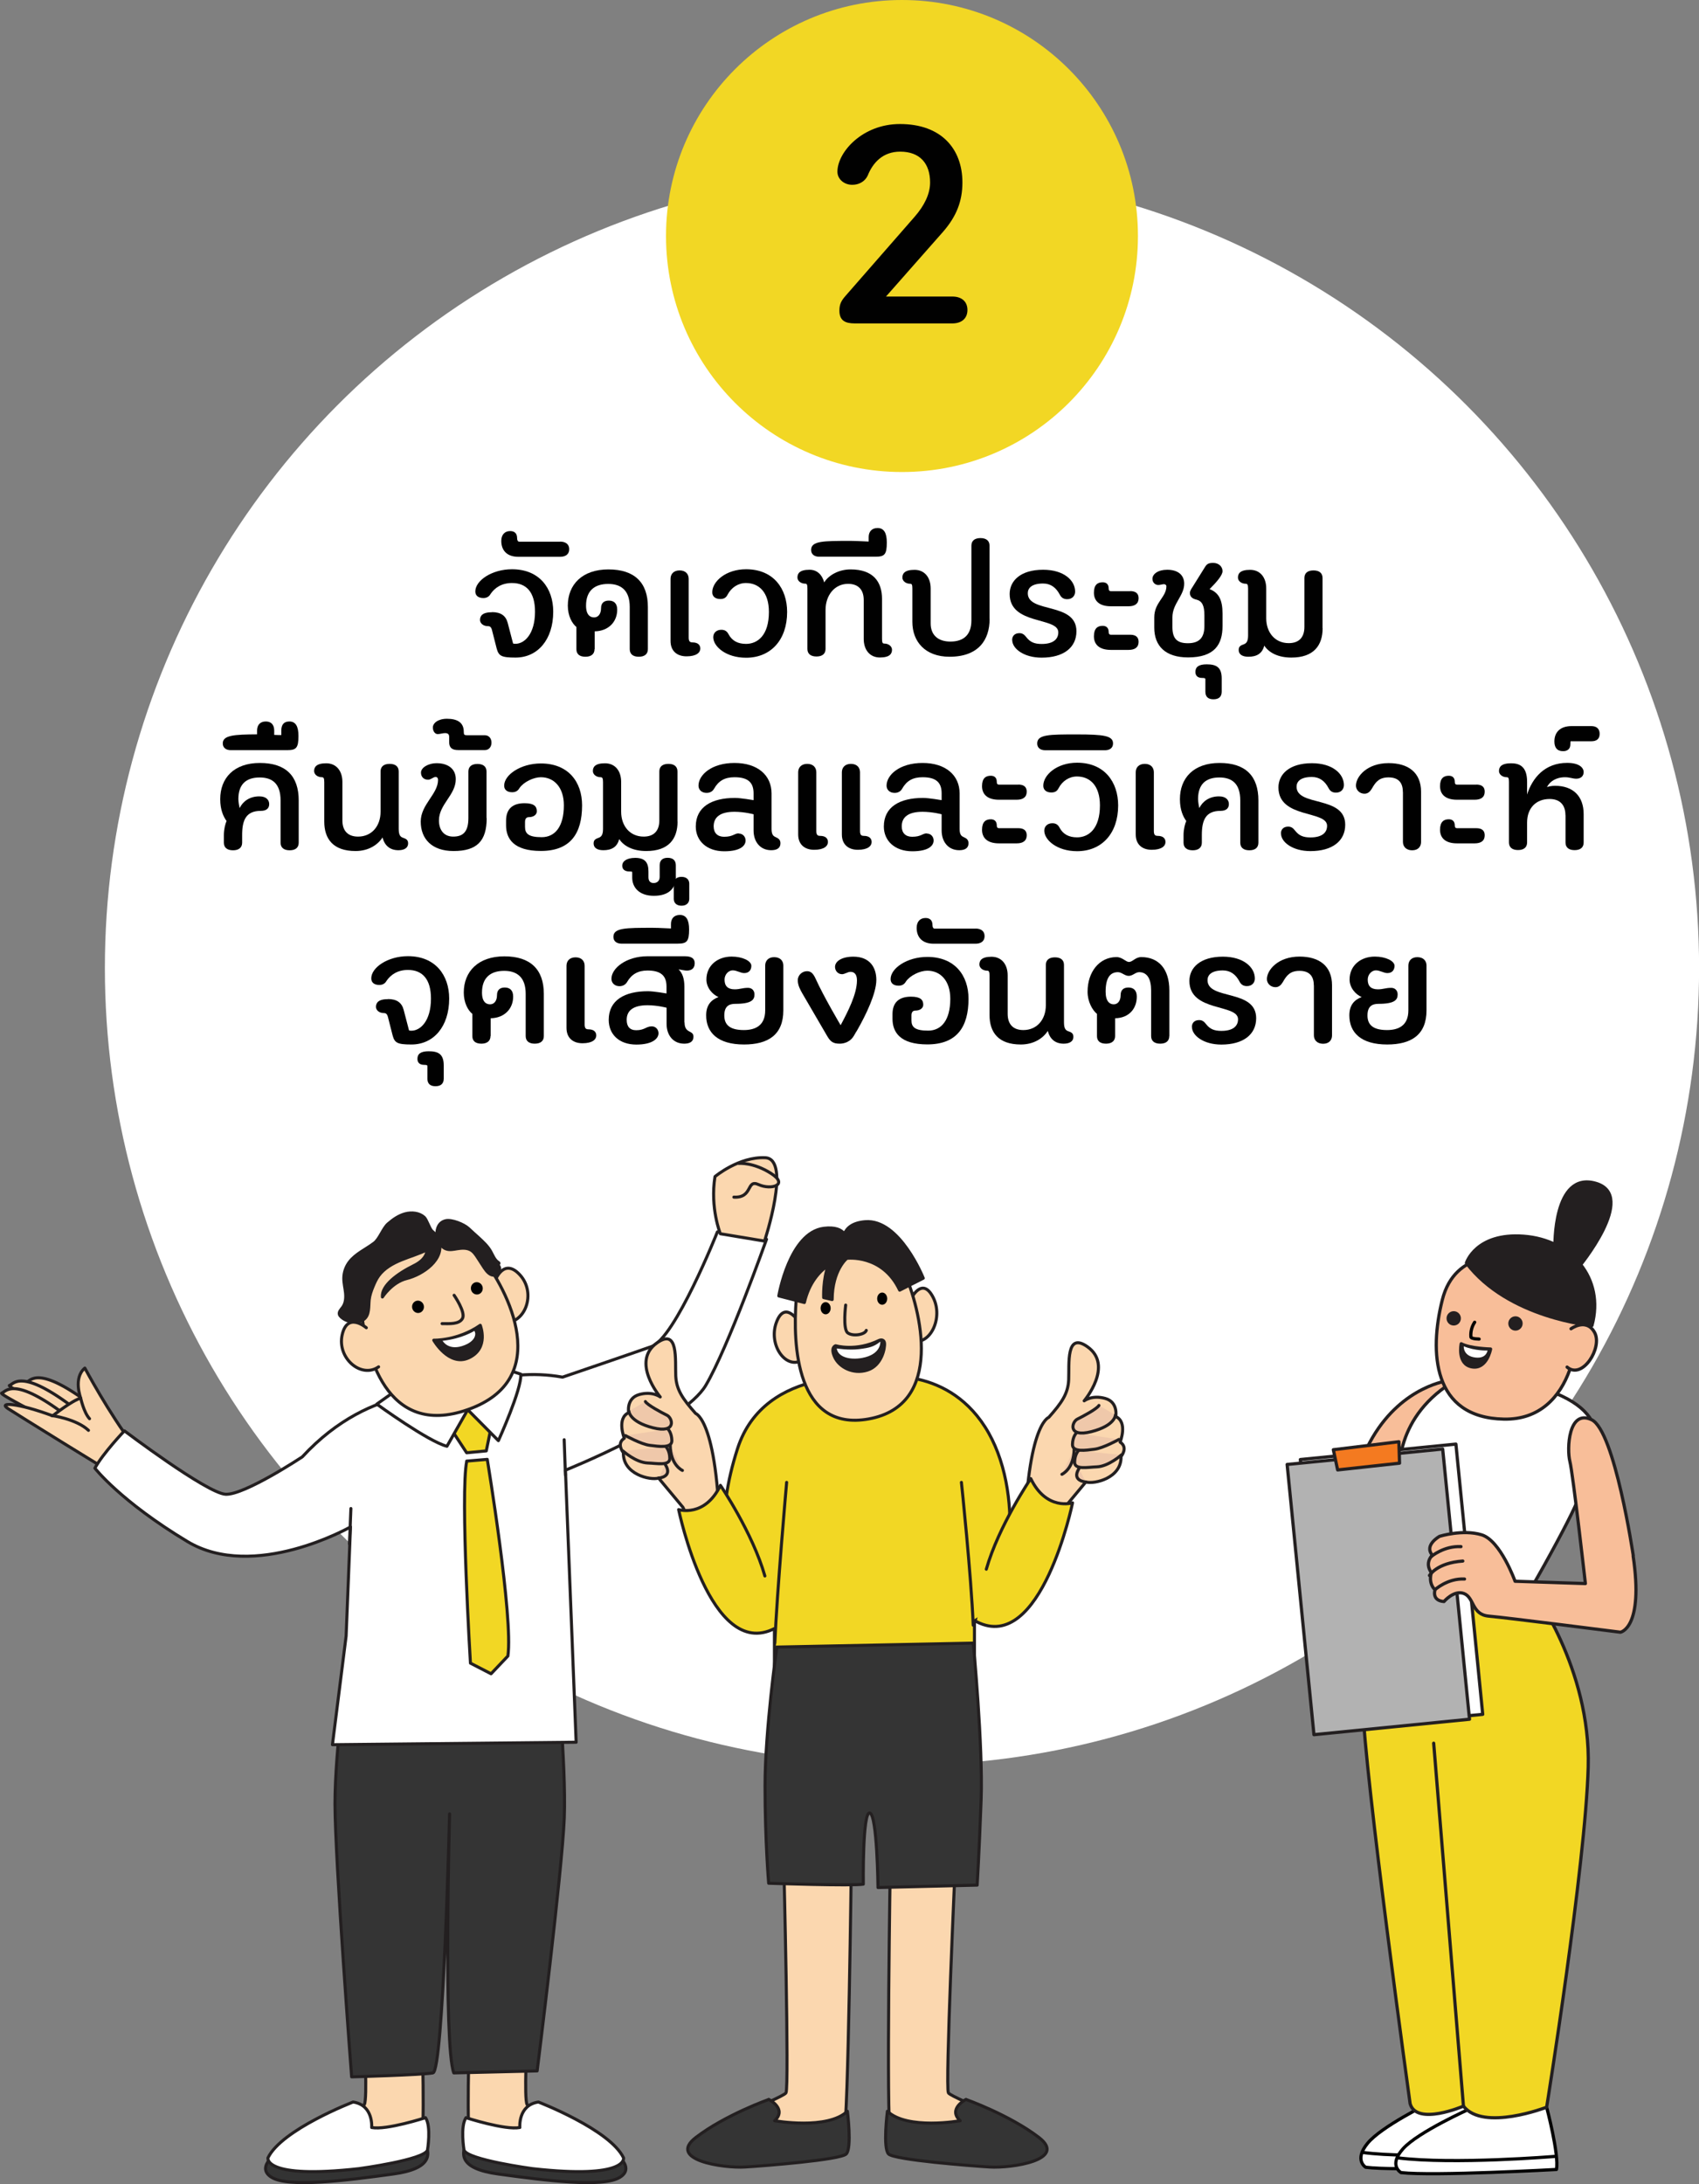 <?xml version="1.0" encoding="UTF-8"?>
<svg id="Layer_1" data-name="Layer 1" xmlns="http://www.w3.org/2000/svg" viewBox="0 0 206.07 264.85">
  <rect x="0" y="0" width="206.07" height="264.85" fill="#808080" stroke="none"/>
  <defs>
    <style>
      .cls-1, .cls-2, .cls-3, .cls-4, .cls-5, .cls-6, .cls-7, .cls-8, .cls-9, .cls-10, .cls-11, .cls-12, .cls-13, .cls-14, .cls-15, .cls-16, .cls-17, .cls-18, .cls-19 {
        stroke-linecap: round;
        stroke-linejoin: round;
      }

      .cls-1, .cls-2, .cls-4, .cls-5, .cls-6, .cls-7, .cls-8, .cls-9, .cls-10, .cls-11, .cls-13, .cls-14, .cls-15, .cls-16, .cls-17, .cls-18, .cls-19 {
        stroke: #231f20;
      }

      .cls-1, .cls-4, .cls-6, .cls-8, .cls-10, .cls-11, .cls-15, .cls-17, .cls-19 {
        stroke-width: .37px;
      }

      .cls-1, .cls-14, .cls-20 {
        fill: #f2d724;
      }

      .cls-2 {
        fill: #f8be99;
      }

      .cls-2, .cls-3, .cls-5, .cls-7, .cls-9, .cls-12, .cls-13, .cls-14, .cls-16, .cls-18 {
        stroke-width: .39px;
      }

      .cls-3, .cls-21, .cls-15, .cls-18 {
        fill: #fff;
      }

      .cls-3, .cls-12 {
        stroke: #010101;
      }

      .cls-22, .cls-5, .cls-17 {
        fill: #231f20;
      }

      .cls-4 {
        fill: #bf282d;
      }

      .cls-6 {
        fill: #fbd7af;
      }

      .cls-7 {
        fill: #b2b2b2;
      }

      .cls-8, .cls-12, .cls-16 {
        fill: none;
      }

      .cls-9 {
        fill: #f6791f;
      }

      .cls-10 {
        fill: #333;
      }

      .cls-11 {
        fill: #343434;
      }

      .cls-13 {
        fill: #f47a20;
      }

      .cls-23 {
        fill: #010101;
      }

      .cls-19 {
        fill: #efc8aa;
      }
    </style>
  </defs>
  <g>
    <circle class="cls-21" cx="109.4" cy="117.39" r="96.68"/>
    <g>
      <circle class="cls-20" cx="109.4" cy="28.62" r="28.62"/>
      <path class="cls-23" d="M107.45,35.96h8.06c1.14,0,1.83.62,1.83,1.63s-.69,1.63-1.83,1.63h-11.83c-1.18,0-1.87-.35-1.87-1.56,0-.83.28-1.25.76-1.8l8.37-9.58c1.18-1.35,1.87-2.77,1.87-4.15,0-2.28-1.21-3.74-3.63-3.74-2.11,0-3.32,1.35-3.94,2.91-.35.73-1.07,1.11-1.87,1.11-1,0-1.8-.69-1.8-1.59,0-2.35,3.01-5.78,7.58-5.78,5.05,0,7.58,3.04,7.58,7.09,0,2.28-.73,4.12-2.35,5.98l-6.92,7.85Z"/>
    </g>
    <g>
      <path class="cls-2" d="M175.77,167.4s-5.57.59-9.29,6.91c-3.72,6.32-5.72,20.29-1.71,25.42s8.4-13.01,8.4-13.01l2.6-19.33Z"/>
      <g>
        <path class="cls-18" d="M175.36,168.14c2.48-1.93,6.24-1.52,11.67.22,9.8,3.14,6.61,8.58,3.92,14.5-1.6,3.52-9.13,17.09-9.96,16.59,0,0-13.92,3.17-13.53-1.53.25-3.05.41-11.06,2.3-18.38,0,0-1.05-6.72,5.6-11.4"/>
        <circle class="cls-21" cx="178.58" cy="188.53" r="1.28"/>
      </g>
      <g>
        <path class="cls-9" d="M181.71,256.46s-1.43-26.45-1.91-26.93c-.48-.48-8.13.48-8.13.48l2.87,26.29,7.17.16Z"/>
        <g>
          <path class="cls-3" d="M182.47,254.78s.31,6.11,0,7.92c0,0-13.22.57-16.83.11,0,0-1.44-.86.22-2.89,1.65-2.04,7.44-4.86,7.44-4.86l9.18-.28Z"/>
          <path class="cls-3" d="M182.63,260.84s-11.19,1.01-17.37.17"/>
        </g>
        <path class="cls-9" d="M187.13,256.46s-1.43-26.45-1.91-26.93-8.13.48-8.13.48l2.87,26.29,7.17.16Z"/>
        <g>
          <path class="cls-3" d="M187.59,255.53s1.53,5.74,1.19,7.55c0,0-14.89.83-18.85.38,0,0-1.57-.86.24-2.89s8.14-4.86,8.14-4.86l9.28-.17Z"/>
          <path class="cls-3" d="M188.54,261.5s-12.25,1.01-19.02.17"/>
        </g>
      </g>
      <g>
        <g>
          <path class="cls-2" d="M183.28,152.43c-.52,0-6.79-1.04-8.35,5.22-1.57,6.27-1.22,14.27,7.48,14.44s9.79-11.07,8.35-14.97c-1.22-3.31-4.35-4.7-7.48-4.7Z"/>
          <path class="cls-5" d="M191.23,162.1s0-.02,0-.02c-.01.06-.01.07,0,.02Z"/>
          <path class="cls-2" d="M190.55,161.13s1.86-1.37,2.86.46c.99,1.83-1.49,5.78-3.34,4.19"/>
          <path class="cls-12" d="M178.86,160.34c-.34.52-.5,1.12-.46,1.72,0,.04,0,.08.02.11.03.05.1.08.16.1.26.09.54.1.82.11"/>
        </g>
        <path class="cls-5" d="M193.09,160.73s-10.15-.87-15.23-7.57c0,0,1.14-3.68,6.94-3.25s9.84,5.09,8.29,10.82Z"/>
        <circle class="cls-22" cx="183.81" cy="160.49" r=".87"/>
        <circle class="cls-22" cx="176.32" cy="159.87" r=".87"/>
        <g>
          <path class="cls-5" d="M180.79,163.59s-2.51-.06-3.56-.64c0,0-.52,2.48,1.3,2.8,1.81.32,2.26-2.16,2.26-2.16Z"/>
          <path class="cls-21" d="M180.41,163.77s-1.49.06-2.87-.51c0,0-.11,1.18,1.41,1.36,1.35.16,1.47-.85,1.47-.85Z"/>
        </g>
      </g>
      <path class="cls-14" d="M167.7,192.64s10.49,2.92,18.05,0c0,0,7.22,9.63,6.88,21.67-.34,12.04-5.04,41.22-5.04,41.22,0,0-7.68,2.97-10.09-.13,0,0-5.69,2.44-6.47-.3,0,0-5.57-40.28-5.74-48.36-.17-8.08,2.41-14.1,2.41-14.1Z"/>
      <line class="cls-9" x1="177.5" y1="255.41" x2="173.89" y2="211.39"/>
      <path class="cls-5" d="M188.6,151.26s-.25-9.25,4.93-7.77-2.1,10.23-2.1,10.23l-2.84-2.47Z"/>
      <rect class="cls-18" x="159.29" y="175.98" width="18.96" height="32.93" transform="translate(-18.18 17.61) rotate(-5.67)"/>
      <rect class="cls-7" x="157.69" y="176.58" width="18.96" height="32.93" transform="translate(-18.25 17.45) rotate(-5.67)"/>
      <g>
        <path class="cls-2" d="M198.08,188.67c1.31,8.81-1.54,9.26-1.54,9.26,0,0-13.85-1.77-15.96-1.95s-1.75-2.28-3.04-2.75c-1.2-.44-2.4.98-2.4.98-1.53-.11-1.09-1.42-1.09-1.42-.88-.88-.44-2.08-.44-2.08-.88-1.23.12-2.12.12-2.12-1.06-1.23.88-2.29.88-2.29,0,0,2.81-.88,5.1-.18s4.05,5.63,4.05,5.63l8.53.28s-1.5-13.31-1.88-14.81-.19-6.38,2.63-5.06c2.81,1.31,5.06,16.5,5.06,16.5Z"/>
        <path class="cls-16" d="M174.03,192.79s1.53-1.42,3.6-1.31"/>
        <path class="cls-16" d="M173.38,191.05s.87-1.53,4.04-1.75"/>
        <path class="cls-16" d="M173.6,188.75s1.53-1.31,3.6-1.2"/>
      </g>
      <polygon class="cls-13" points="162.24 178.25 161.72 175.8 169.67 174.83 169.75 177.43 162.24 178.25"/>
    </g>
    <g>
      <g>
        <g>
          <path class="cls-6" d="M8.95,170.84s-6.2-3.16-5.74-3.23,1.29-2.32,8.13,2.97l-2.39.26Z"/>
          <path class="cls-6" d="M6.89,171.23s-6.2-3.16-5.74-3.23,1.29-2.32,8.13,2.97l-2.39.26Z"/>
          <path class="cls-6" d="M5.95,172.16s-6.2-3.16-5.74-3.23,1.29-2.32,8.13,2.97l-2.39.26Z"/>
          <path class="cls-6" d="M13.63,178.62c-.31-.13-11.4-6.99-12.66-7.81s1.2-.69,5.42.88c0,0,2.39-1.89,3.4-2.14,0,0-.94-2.46.5-3.65,0,0,2.96,5.54,5.86,9.32l-2.52,3.4Z"/>
          <path class="cls-6" d="M6.27,171.65s3.01.42,4.46,1.8"/>
          <path class="cls-6" d="M9.79,169.55s.37,1.73,1.07,2.49"/>
        </g>
        <g>
          <g>
            <path class="cls-10" d="M33.96,260.78s-3.11,1.94-1.04,3.24c2.07,1.3,9.07.39,14.77-.39,4.71-.64,4.92-2.46,3.24-4.66-2.4-3.14-16.97,1.81-16.97,1.81Z"/>
            <path class="cls-6" d="M44.19,247.17s.39,7.38,0,8.03-12.31,5.05-10.49,6.48c1.81,1.42,16.68.3,17.36-1.55.52-1.42.13-13.34.13-13.34l-6.99.39Z"/>
          </g>
          <path class="cls-15" d="M42.83,254.9s-8.67,3.33-10.33,6.77c0,0-.59,2.61,11.04,1.31,0,0,7.96-1.07,8.31-2.26,0,0,.48-2.85-.24-3.92,0,0-4.75,1.54-6.53,1.19,0,0,.24-2.73-2.26-3.09Z"/>
        </g>
        <g>
          <g>
            <path class="cls-10" d="M74.16,260.78s3.11,1.94,1.04,3.24c-2.07,1.3-9.07.39-14.77-.39-4.71-.64-4.92-2.46-3.24-4.66,2.4-3.14,16.97,1.81,16.97,1.81Z"/>
            <path class="cls-6" d="M63.93,247.17s-.39,7.38,0,8.03c.39.65,12.31,5.05,10.49,6.48-1.81,1.42-16.68.3-17.36-1.55-.52-1.42-.13-13.34-.13-13.34l6.99.39Z"/>
          </g>
          <path class="cls-15" d="M65.3,254.9s8.67,3.33,10.33,6.77c0,0,.59,2.61-11.04,1.31,0,0-7.96-1.07-8.31-2.26,0,0-.48-2.85.24-3.92,0,0,4.75,1.54,6.53,1.19,0,0-.24-2.73,2.26-3.09Z"/>
        </g>
        <path class="cls-11" d="M67.43,201.36l-25.28.48s-1.52,10.15-1.52,16.91c0,6.77,2.02,33.1,2.02,33.1,0,0,8.6-.24,9.86-.48,1.26-.24,2.02-31.41,2.02-31.41,0,0-.76,28.03.51,31.41l10.11-.24s3.03-24.16,3.29-30.69c.25-6.52-1.01-19.09-1.01-19.09Z"/>
        <path class="cls-15" d="M42.51,185.15l-.53,13.24-1.66,13.18,29.56-.3-1.3-32.99s14.33-5.73,17.02-10.28c2.7-4.55,7.37-17.72,7.37-17.72,0,0-2.8-.95-5.96-.89,0,0-5.12,12.89-7.99,13.9-2.87,1.01-10.79,3.71-10.79,3.71-7.42-1.35-13.52,2.06-13.52,2.06,0,0-9.47-1.69-18.05,7.61,0,0-7.03,4.65-9.3,4.53-2.26-.12-12.27-7.69-12.27-7.69,0,0-2.62,2.74-3.58,4.53,0,0,3.09,4,11.2,8.88,8.1,4.89,19.79-1.75,19.79-1.75Z"/>
        <g>
          <polygon class="cls-1" points="54.44 172.88 56.6 176.17 58.98 175.94 59.89 171.52 56.6 169.25 54.44 172.88"/>
          <path class="cls-15" d="M48.42,168.34l-2.72,1.93s6.24,4.54,8.51,5.11l2.52-4.43,3.72,3.75s2.84-6.24,2.72-8.06l-3.07-1.02-11.69,2.72Z"/>
          <path class="cls-1" d="M56.6,177.18l2.5-.21s3.18,19.23,2.5,23.85l-2.04,2.15-2.5-1.29s-1.25-20.52-.45-24.49Z"/>
        </g>
        <path class="cls-6" d="M86.72,142.68s2.9-2.44,6.1-2.29c3.2.15-.09,10.11-.09,10.11l-5.36-.89s-1.26-3.12-.65-6.93Z"/>
        <path class="cls-6" d="M89.62,141.08s1.74-.17,3.91,1.22c2.17,1.39,0,2.04-1.52,1.35-1.52-.7-.65,1.65-3,1.52"/>
        <g>
          <g>
            <g>
              <g>
                <path class="cls-6" d="M60.02,155.36s1.04-2.97,3.06-.74c2.01,2.23.6,5.99-2,5.75"/>
                <path class="cls-6" d="M48.6,150.57c-.64.23-5.35,2.49-4.82,8,.53,5.51,3.01,15.86,12.95,12.37,10.52-3.69,4.87-14.55,1.64-18.62-3.23-4.06-8.2-2.32-9.77-1.75Z"/>
                <path class="cls-6" d="M44.43,161.01s-2.29-2-2.93.86c-.63,2.86,2.34,5.34,4.42,3.88"/>
              </g>
              <ellipse class="cls-23" cx="50.71" cy="158.47" rx=".72" ry=".75" transform="translate(-28.68 12.24) rotate(-10.75)"/>
              <ellipse class="cls-23" cx="57.84" cy="156.22" rx=".72" ry=".75" transform="translate(-28.13 13.54) rotate(-10.75)"/>
              <path class="cls-8" d="M55.08,157.07s1.42,2.05,1.02,2.8-1.63.64-2.48.64"/>
            </g>
            <path class="cls-17" d="M54.06,148.03c.73-.17,2.19.43,2.73.92.4.37.8.74,1.21,1.1.56.52,1.14,1.04,1.51,1.7.27.48.46,1.05.94,1.35.25.16-.21.16,0,.37.35.37.08,1.08-.44,1.16-.55.08-.97-.43-1.27-.88-.27-.42-.54-.83-.81-1.25-.24-.37-.49-.75-.88-.95-.48-.25-1.06-.21-1.61-.12-.43.07-.89.17-1.3.03-1.33-.44-1.68-3.06-.08-3.43Z"/>
            <path class="cls-17" d="M52.61,162.52s2.91.09,5.64-1.81c0,0,1.12,2.79-1.41,3.95-2.38,1.08-4.23-2.14-4.23-2.14Z"/>
          </g>
          <path class="cls-21" d="M57.53,161.39s-1.46.95-3.85,1.2c0,0,.73,1.34,2.72.51,1.44-.6,1.32-1.5,1.13-1.71Z"/>
        </g>
        <line class="cls-6" x1="68.58" y1="178.88" x2="68.43" y2="174.59"/>
        <line class="cls-6" x1="42.39" y1="187.22" x2="42.56" y2="182.93"/>
        <path class="cls-17" d="M53.22,150.43l-.25.04c.06-.2.05-.41-.05-.63-.12-.25-.4-.41-.58-.61-.27-.29-.6-1.35-.9-1.62-.59-.53-1.5-.63-2.29-.42-.79.21-1.47.69-2.08,1.22-.61.53-1.03,1.83-1.67,2.32-1.01.77-2.26,1.3-3.02,2.3-.43.56-.67,1.26-.68,1.95-.01.6.15,1.2.21,1.79.06.6.02,1.25-.34,1.75-.2.27-.49.55-.41.86.03.13.13.23.23.33.43.39,1.02.59,1.61.6.42,0,.86-.08,1.17-.35.66-.55.52-1.53.61-2.36.06-.54.25-1.07.46-1.58.19-.46.39-.91.68-1.31.67-.92,1.72-1.51,2.79-1.94,1.03-.42,2.11-.73,3.1-1.22-.03.56-.35,1.31-1.62,1.93-1.96.97-3.92,2.4-3.81,3.8,0,0,1.15-1.8,2.95-2.24,1.9-.47,4.69-2.32,3.88-4.62Z"/>
      </g>
      <g>
        <path class="cls-6" d="M128.75,183.25l2.95-3.54c1.04.3,4.35-.47,4.27-3.08,0,0,.91-1.1-.11-1.75,0,0,.96-2.43-.53-3.1,0,0,.33-1.75-1.28-2.2-1.61-.45-2.55.29-2.55.29,0,0,3.62-4.28.39-6.56-2.62-1.85-2.19,2.08-2.27,4.01-.08,1.69-.84,2.78-2.42,4.56,0,0-2.87.86-2.95,16.74"/>
        <path class="cls-19" d="M131.7,179.71s-1.79-.1-.83-1.63"/>
        <path class="cls-19" d="M128.8,178.78s1.45-.62,1.48-3.06"/>
        <path class="cls-6" d="M95.07,226.27s.66,26.85.26,27.52-12.6,5.22-10.74,6.69c1.86,1.47,17.08.31,17.77-1.61.53-1.47.9-33.25.9-33.25l-8.19.64Z"/>
        <path class="cls-1" d="M106.06,167.08s8.47-1.76,13.41,5.95c4.94,7.71,3.34,21.16-1.28,23.53v4.99s-24.26.45-24.26.45v-4.53s-9.87-5.01-4.48-21.79c3.33-10.37,16.61-8.59,16.61-8.59Z"/>
        <g>
          <g>
            <path class="cls-6" d="M96.72,160.08s-1.58-2.38-2.56.3c-.98,2.68,1.1,5.65,3.05,4.61"/>
            <path class="cls-6" d="M110.52,157.46s1.33-2.71,2.65-.15c1.32,2.56-.44,5.97-2.56,5.25"/>
            <path class="cls-6" d="M101.82,150.65c-.57.11-4.82,1.44-5.25,6.92-.43,5.49,0,16.07,8.78,14.5,9.28-1.66,6.32-13.33,4.28-17.9-2.03-4.57-6.42-3.79-7.81-3.53Z"/>
          </g>
          <ellipse class="cls-23" cx="100.14" cy="158.64" rx=".61" ry=".74"/>
          <ellipse class="cls-23" cx="107" cy="157.48" rx=".61" ry=".74"/>
          <path class="cls-8" d="M102.57,158.26s-.36,2.89.24,3.36c.6.47,2.09.24,2.26-.29"/>
          <g>
            <path class="cls-17" d="M106.66,162.53c-2.85,1.41-5.3.66-5.3.66,0,0-.67.15-.13,1.36s2.22,2.15,3.98,1.59c1.76-.56,2.14-2.71,2.07-3.27-.08-.56-.61-.34-.61-.34Z"/>
            <path class="cls-21" d="M101.49,163.52s1.46.24,2.72.08,1.78-.28,2.56-.91c0,0,.16,1.54-2.2,1.98-1.51.28-2.95-.12-3.08-1.15Z"/>
          </g>
        </g>
        <path class="cls-4" d="M116.61,179.76s1.19,11.3,1.43,17.32"/>
        <path class="cls-4" d="M95.41,179.76s-1.19,13.47-1.43,19.48"/>
        <path class="cls-11" d="M93.24,254.58s2.28,1.15.71,2.59c0,0,6.41,1.15,8.83-1.15,0,0,.57,4.46-.14,5.18-.71.72-9.97,1.44-12.25,1.58-2.66.17-9.54-.86-5.98-3.59,3.56-2.73,8.83-4.6,8.83-4.6Z"/>
        <g>
          <path class="cls-6" d="M115.86,226.21s-1.23,26.91-.83,27.58,12.6,5.22,10.74,6.69c-1.86,1.47-17.08.31-17.77-1.61-.53-1.47-.01-33.48-.01-33.48l7.87.81Z"/>
          <path class="cls-11" d="M117.17,254.58s-2.28,1.15-.71,2.59c0,0-6.41,1.15-8.83-1.15,0,0-.57,4.46.14,5.18.71.72,9.97,1.44,12.25,1.58,2.66.17,9.54-.86,5.98-3.59s-8.83-4.6-8.83-4.6Z"/>
        </g>
        <g>
          <path class="cls-6" d="M85.58,188.33l-2.75-5.55-2.95-3.54c-1.04.3-4.35-.47-4.27-3.08,0,0-.91-1.1.11-1.75,0,0-.96-2.43.53-3.1,0,0-.33-1.75,1.28-2.2,1.61-.45,2.55.29,2.55.29,0,0-3.62-4.28-.39-6.56,2.62-1.85,2.19,2.08,2.27,4.01.08,1.69.84,2.78,2.42,4.56,0,0,2.87.86,2.95,16.74l-1.44.39"/>
          <path class="cls-19" d="M75.57,175.96s1.55,1.4,3,1.45c1.07.03,2.68.39,2.67-.57-.01-.96-.47-1.4-.47-1.4"/>
          <path class="cls-19" d="M75.85,174.08s1.9,1.06,2.97,1.19,2.68.39,2.67-.57c-.01-.96-.47-1.4-.47-1.4"/>
          <path class="cls-19" d="M76.28,171.12s.02,1.28,2.92,2.02c2.9.73,2.39-1.18,1.7-1.52s-2.39-1.25-2.62-1.66"/>
          <path class="cls-19" d="M79.87,179.24s1.79-.1.83-1.63"/>
          <path class="cls-19" d="M82.77,178.31s-1.45-.62-1.48-3.06"/>
        </g>
        <path class="cls-17" d="M104.92,148.15c-1.51.13-2.21.75-2.5,1.48-.39-.52-1.13-.85-2.51-.68-4.16.54-5.45,8.2-5.45,8.2l3.1.8c.56-2.4,1.81-3.76,2.91-4.52-.66,1.67-.57,3.92-.57,3.92l1.03.24c.02-3.59,1.78-5,1.78-5,0,0,4.33-.56,6.41,3.86l2.86-1.45s-2.87-7.21-7.05-6.85Z"/>
        <path class="cls-1" d="M92.77,191.11c-1.48-5.23-5.39-10.99-5.39-10.99-1.9,3.95-5.07,2.94-5.07,2.94,0,0,3.8,18.43,11.63,14.42"/>
        <path class="cls-11" d="M106.49,228.89l12.03-.29s.24-3.86.48-10.35c.24-6.49-.95-19-.95-19l-23.83.48s-1.43,10.1-1.43,16.83c0,6.73.44,11.81.44,11.81,0,0,10.29.35,11.48.11,0,0-.11-8.86.79-8.63.9.23.99,9.04.99,9.04Z"/>
        <path class="cls-1" d="M119.63,190.29c1.48-5.23,5.39-10.99,5.39-10.99,1.9,3.95,5.07,2.94,5.07,2.94,0,0-3.8,18.43-11.63,14.42"/>
        <path class="cls-19" d="M136.01,176.43s-1.55,1.4-3,1.45c-1.07.03-2.68.39-2.67-.57s.47-1.4.47-1.4"/>
        <path class="cls-19" d="M135.72,174.55s-1.9,1.06-2.97,1.19-2.68.39-2.67-.57c.01-.96.47-1.4.47-1.4"/>
        <path class="cls-19" d="M135.29,171.59s-.02,1.28-2.92,2.02-2.39-1.18-1.7-1.52c.69-.34,2.39-1.25,2.62-1.66"/>
      </g>
    </g>
  </g>
  <g>
    <path class="cls-23" d="M59.68,74.23c1.06,0,1.67.43,1.9,1.31l.65,2.49s.08.04.29.04c1.06,0,2.37-1.14,2.37-3.9,0-2.33-1.02-3.47-2.79-3.47-1.25,0-2.08.57-2.59,1.31-.18.33-.47.51-.88.51-.59,0-.98-.27-.98-.8,0-1.31,2-2.69,4.45-2.69,3.33,0,5,2.31,5,5.14,0,3.41-1.9,5.57-4.57,5.57-1.73,0-2.04-.2-2.29-1.1l-.57-2.24c-.1-.37-.25-.47-.49-.47-.57,0-.96-.35-.96-.75,0-.47.25-.94,1.47-.94Z"/>
    <path class="cls-23" d="M67.94,65.68c.61,0,1.1.27,1.1.92s-.49.92-1.1.92h-5.08c-1.37,0-2.06-.78-2.06-1.92,0-.75.41-1.2,1.08-1.2.49,0,.84.25.84.86,0,.24.08.43.27.43h4.96Z"/>
    <path class="cls-23" d="M72.11,78.72c0,.59-.41.92-1.1.92-.73,0-1.1-.33-1.1-.92v-2.69c-.55-.45-1.04-1.37-1.04-2.59,0-2.55,1.75-4.39,4.92-4.39s4.79,1.59,4.79,4.55v5.12c0,.59-.39.92-1.1.92s-1.1-.33-1.1-.92v-5.12c0-2.04-1.08-2.79-2.61-2.79-1.69,0-2.69.86-2.69,2.63,0,1.14.51,1.43.98,1.43s.84-.39.84-1.12c0-.65.39-.92.94-.92.59,0,1.02.31,1.02,1.1,0,1.45-1.02,2.59-2.73,2.63v2.16Z"/>
    <path class="cls-23" d="M81.33,70.19c0-.59.39-1.02,1.1-1.02s1.1.43,1.1,1.02v7.12c0,.45.14.59.45.59.71,0,.96.35.96.75,0,.47-.45.94-1.67.94-1.14,0-1.94-.63-1.94-1.86v-7.55Z"/>
    <path class="cls-23" d="M93.26,74.21c0-2.39-1.2-3.51-2.79-3.51-.94,0-1.77.55-2.22,1.41-.18.37-.45.53-.88.53-.59,0-.98-.29-.98-.82,0-1.31,1.65-2.79,4.1-2.79,3.33,0,4.98,2.35,4.98,5.18,0,3.41-2,5.55-4.98,5.55-2.45,0-3.98-1.37-3.98-2.49,0-.53.39-.9.98-.9.43,0,.69.18.88.55.43.8,1.14,1.16,2.12,1.16,1.37,0,2.77-1,2.77-3.88Z"/>
    <path class="cls-23" d="M99.97,70.62c.51-.84,1.73-1.57,3.2-1.57,2.73,0,3.81,1.49,3.81,3.57v4.83c0,.45.06.59.25.59.57,0,.96.35.96.75,0,.47-.25.94-1.47.94s-1.96-.92-1.96-2.26v-4.71c0-1.22-.63-1.96-1.9-1.96-1.65,0-2.73,1.41-2.73,3.16v4.73c0,.59-.39.92-1.1.92s-1.1-.33-1.1-.92v-7.32c0-.45-.06-.59-.25-.59-.57,0-.96-.35-.96-.75,0-.47.24-.94,1.47-.94.94,0,1.55.65,1.77,1.53Z"/>
    <path class="cls-23" d="M105.36,65.68v-.55c0-.65.37-1.1,1.08-1.1.78,0,1.12.61,1.12,1.75,0,1.47-.27,1.73-1.39,1.73h-6.83c-.53,0-.96-.27-.96-.82,0-1.1,1.47-1.1,4.79-1.1.8,0,1.88.08,2.18.08Z"/>
    <path class="cls-23" d="M120.03,75.05c0,2.57-1.37,4.59-4.86,4.59-2.96,0-4.51-1.84-4.51-4.22v-4.04c0-.45-.06-.59-.25-.59-.57,0-.96-.35-.96-.75,0-.47.25-.94,1.47-.94s1.96.92,1.96,2.26v4.24c0,1.43.92,2.2,2.39,2.2,1.67,0,2.55-.88,2.55-2.57v-9.06c0-.59.39-.92,1.1-.92s1.1.33,1.1.92v8.87Z"/>
    <path class="cls-23" d="M122.76,77.62c0-.53.35-.84.88-.84.37,0,.59.16.86.51.45.57.96.8,1.84.8,1.37,0,2.02-.55,2.02-1.41,0-1.9-5.9-.84-5.9-4.65,0-1.59,1.31-2.94,4.06-2.94,2.51,0,3.88,1.29,3.88,2.65,0,.53-.37.92-.96.92-.43,0-.71-.18-.9-.55-.45-.86-1.1-1.35-2.02-1.35-1.41,0-1.86.57-1.86,1.18,0,2.45,5.9,1.04,5.9,4.61,0,1.98-1.57,3.2-4.22,3.2-2.14,0-3.57-1.08-3.57-2.14Z"/>
    <path class="cls-23" d="M137.08,71.68c.65,0,1.02.27,1.02.86,0,.67-.45.98-1.22.98h-2.14c-1.45,0-2.06-.69-2.06-1.65s.45-1.26,1.06-1.26c.45,0,.73.24.73.75,0,.18.04.33.29.33h2.33ZM137.08,76.97c.65,0,1.02.27,1.02.86,0,.67-.45.98-1.22.98h-2.14c-1.45,0-2.06-.69-2.06-1.65s.45-1.27,1.06-1.27c.45,0,.73.25.73.75,0,.18.04.33.29.33h2.33Z"/>
    <path class="cls-23" d="M140,74.86c0-1.82,1.47-2.43,1.47-3.77,0-.16-.16-.25-.29-.25-.18,0-.47.1-.69.1-.37,0-.71-.29-.71-.75,0-.59.69-1.1,1.79-1.1,1.29,0,2.06.63,2.06,1.69,0,1.47-1.43,2.41-1.43,4.08v1.24c.02,1.35.57,1.9,1.88,1.9,1.43,0,2-.73,2-2.08v-1.31c0-1.16-.27-1.73-.98-1.9-.43-.1-.78-.31-.78-.82,0-.18.14-.45.31-.69l1.49-2.39c.26-.43.45-.55,1.04-.55.65,0,1.12.45,1.12,1,0,.47-.63,1.24-1.57,2.18,1.12.43,1.57,1.31,1.57,2.98v1.49c0,2.26-.98,3.81-4.18,3.81-2.73,0-4.1-1.37-4.1-3.61v-1.27Z"/>
    <path class="cls-23" d="M146.2,82.37c0-.12-.08-.16-.39-.16-.57,0-.82-.29-.82-.73,0-.61.41-.92,1.37-.92,1.14,0,1.82.33,1.82,1.71v1.61c0,.59-.33.92-1,.92s-.98-.33-.98-.92v-1.51Z"/>
    <path class="cls-23" d="M160.42,76.17c0,2.08-1.06,3.57-3.79,3.57-1.55,0-2.69-.55-3.29-1.45-.24.98-.94,1.35-1.92,1.35-.65,0-1.18-.22-1.18-.84,0-.43.29-.55.57-.65.27-.1.57-.24.57-1.08v-5.69c0-.45-.08-.59-.27-.59-.57,0-.96-.35-.96-.75,0-.47.24-.94,1.47-.94s1.96.92,1.96,2.26v3.61c0,1.75,1.08,3.02,2.73,3.02,1.27,0,1.9-.73,1.9-1.96v-5.94c0-.59.39-.92,1.1-.92s1.1.33,1.1.92v6.08Z"/>
    <path class="cls-23" d="M29.06,98c.39-.82,1.22-1.43,2.39-1.43.88,0,1.2.47,1.2.94s-.29.82-1.02.82c-1.82,0-2.26,1.16-2.26,2.92v.94c0,.59-.41.92-1.1.92-.73,0-1.12-.33-1.12-.92v-.92c0-.71.18-1.39.33-1.71-.37-.51-.77-1.33-.77-2.65,0-2.55,1.65-4.39,4.81-4.39s4.71,1.59,4.71,4.55v5.12c0,.59-.39.92-1.1.92s-1.1-.33-1.1-.92v-5.12c0-2.04-1-2.79-2.53-2.79-1.69,0-2.59.86-2.59,2.63,0,.27.1.88.16,1.1Z"/>
    <path class="cls-23" d="M31.18,89.06v-.47c0-.65.35-1.1,1.06-1.1.63,0,1.02.37,1.02,1.12v.51c.33.02.73.02.86.02v-.55c0-.65.26-1.1.98-1.1.77,0,1.1.61,1.1,1.75,0,1.47-.27,1.73-1.39,1.73h-6.83c-.53,0-.96-.27-.96-.82,0-1,1.39-1.08,4.16-1.1Z"/>
    <path class="cls-23" d="M46.4,101.55c-.59.92-1.73,1.65-3.28,1.65-2.73,0-3.79-1.49-3.79-3.57v-4.79c0-.45-.08-.59-.27-.59-.57,0-.96-.35-.96-.75,0-.47.25-.94,1.47-.94s1.96.92,1.96,2.26v4.67c0,1.22.63,1.96,1.9,1.96,1.65,0,2.73-1.27,2.73-3.02v-4.88c0-.59.39-.92,1.1-.92s1.1.33,1.1.92v6.98c0,.86.29.98.57,1.08.29.1.57.22.57.65,0,.61-.53.84-1.18.84-.98,0-1.67-.53-1.92-1.55Z"/>
    <path class="cls-23" d="M59.03,99.2c0,2.79-1.18,4-4.02,4-2.65,0-3.98-1.49-3.98-3.57s2.1-3.33,2.1-5.06c0-.22-.12-.35-.29-.35-.31,0-.55.33-.92.33-.57,0-.86-.39-.86-.86,0-.59.84-1.14,1.92-1.14,1.18,0,2.3.55,2.3,1.94,0,1.92-2.04,3.04-2.04,5,0,1.12.57,1.96,1.73,1.96s1.84-.55,1.84-2.24v-5.65c0-.59.39-.92,1.1-.92s1.1.33,1.1.92v5.65Z"/>
    <path class="cls-23" d="M54.48,89.39c0-.31-.1-.49-.51-.49-.27,0-.61.12-.88.12-.33,0-.59-.35-.59-.8,0-.53.63-1.06,1.71-1.06,1.25,0,2.04.45,2.04,1.57,0,.35.06.43.37.43h2.2c.43,0,.79.33.79.9s-.37.9-.79.9h-3.24c-.73,0-1.1-.27-1.1-.96v-.61Z"/>
    <path class="cls-23" d="M63.68,100.28c0,.8.41,1.24,2.02,1.24s2.69-1.27,2.69-3.86c0-2.2-1.2-3.41-2.79-3.41-.88,0-2.08.57-2.59,1.31-.18.33-.47.51-.88.51-.59,0-.98-.27-.98-.8,0-1.31,2-2.69,4.45-2.69,3.33,0,5,2.24,5,5.08,0,3.41-1.41,5.53-5,5.53-3.3,0-4.22-1.49-4.22-3.1v-.57c0-1.43.8-2.12,2.24-2.12,1.16,0,1.49.39,1.49.98,0,.41-.39.71-.96.71-.26,0-.47.14-.47.59v.59Z"/>
    <path class="cls-23" d="M82.18,99.63c0,2.08-1.06,3.57-3.79,3.57-1.55,0-2.69-.55-3.29-1.45-.24.98-.94,1.35-1.92,1.35-.65,0-1.18-.22-1.18-.84,0-.43.29-.55.57-.65.27-.1.57-.24.57-1.08v-5.69c0-.45-.08-.59-.27-.59-.57,0-.96-.35-.96-.75,0-.47.24-.94,1.47-.94s1.96.92,1.96,2.26v3.61c0,1.75,1.08,3.02,2.73,3.02,1.27,0,1.9-.73,1.9-1.96v-5.94c0-.59.39-.92,1.1-.92s1.1.33,1.1.92v6.08Z"/>
    <path class="cls-23" d="M81.98,106.3c0,1.41-.84,2.33-2.67,2.33s-2.63-1.06-2.63-2.2v-.61c0-.12-.02-.14-.33-.14-.59,0-.88-.27-.88-.71,0-.49.49-.94,1.57-.94,1.2,0,1.61.57,1.61,1.65v.69c0,.45.2.71.63.71s.73-.27.73-.73v-1.41c0-.59.33-.92.96-.92.67,0,1,.33,1,.92v1.37Z"/>
    <path class="cls-23" d="M89.61,101.08c.51,0,.82.41.82.84,0,.63-.61,1.31-2.59,1.31-2.12,0-3.45-1.27-3.45-3,0-2.39,1.94-3.47,4.75-3.47.73,0,2.26.27,2.26.27v-.82c0-1.29-.63-1.96-2.31-1.96-1.18,0-1.94.43-2.49,1.41-.18.31-.49.49-.9.49-.59,0-.98-.37-.98-.88,0-1.29,1.57-2.75,4.37-2.75s4.49,1.49,4.49,3.69v4.32c0,.75.27.88.53,1,.26.12.55.27.55.73,0,.61-.47.84-1.12.84-1.35,0-2.14-1.04-2.14-2.39v-1.96c.08,0-1.14-.31-2.31-.31-1.77,0-2.53.67-2.53,1.77,0,.8.47,1.26,1.26,1.26,1.12,0,1.22-.41,1.78-.41Z"/>
    <path class="cls-23" d="M96.81,93.65c0-.59.39-1.02,1.1-1.02s1.1.43,1.1,1.02v7.12c0,.45.14.59.45.59.71,0,.96.35.96.75,0,.47-.45.94-1.67.94-1.14,0-1.94-.63-1.94-1.86v-7.55ZM102.11,93.65c0-.59.39-1.02,1.1-1.02s1.1.43,1.1,1.02v7.12c0,.45.14.59.45.59.71,0,.96.35.96.75,0,.47-.45.94-1.67.94-1.14,0-1.94-.63-1.94-1.86v-7.55Z"/>
    <path class="cls-23" d="M112.42,101.08c.51,0,.82.41.82.84,0,.63-.61,1.31-2.59,1.31-2.12,0-3.45-1.27-3.45-3,0-2.39,1.94-3.47,4.75-3.47.73,0,2.26.27,2.26.27v-.82c0-1.29-.63-1.96-2.31-1.96-1.18,0-1.94.43-2.49,1.41-.18.31-.49.49-.9.49-.59,0-.98-.37-.98-.88,0-1.29,1.57-2.75,4.37-2.75s4.49,1.49,4.49,3.69v4.32c0,.75.27.88.53,1,.26.12.55.27.55.73,0,.61-.47.84-1.12.84-1.35,0-2.14-1.04-2.14-2.39v-1.96c.08,0-1.14-.31-2.31-.31-1.77,0-2.53.67-2.53,1.77,0,.8.47,1.26,1.26,1.26,1.12,0,1.22-.41,1.78-.41Z"/>
    <path class="cls-23" d="M123.51,95.14c.65,0,1.02.27,1.02.86,0,.67-.45.98-1.22.98h-2.14c-1.45,0-2.06-.69-2.06-1.65s.45-1.26,1.06-1.26c.45,0,.73.24.73.75,0,.18.04.33.29.33h2.33ZM123.51,100.43c.65,0,1.02.27,1.02.86,0,.67-.45.98-1.22.98h-2.14c-1.45,0-2.06-.69-2.06-1.65s.45-1.27,1.06-1.27c.45,0,.73.25.73.75,0,.18.04.33.29.33h2.33Z"/>
    <path class="cls-23" d="M133.41,97.67c0-2.39-1.2-3.51-2.79-3.51-.94,0-1.77.55-2.22,1.41-.18.37-.45.53-.88.53-.59,0-.98-.29-.98-.82,0-1.31,1.65-2.79,4.1-2.79,3.33,0,4.98,2.35,4.98,5.18,0,3.41-2,5.55-4.98,5.55-2.45,0-3.98-1.37-3.98-2.49,0-.53.39-.9.98-.9.43,0,.69.18.88.55.43.8,1.14,1.16,2.12,1.16,1.37,0,2.77-1,2.77-3.88Z"/>
    <path class="cls-23" d="M126.76,90.98c-.53,0-.96-.27-.96-.82,0-1.1,1.47-1.1,4.79-1.1s4.41.16,4.41,1.1c0,.55-.43.82-.96.82h-7.28Z"/>
    <path class="cls-23" d="M137.75,93.65c0-.59.39-1.02,1.1-1.02s1.1.43,1.1,1.02v7.12c0,.45.14.59.45.59.71,0,.96.35.96.75,0,.47-.45.94-1.67.94-1.14,0-1.94-.63-1.94-1.86v-7.55Z"/>
    <path class="cls-23" d="M145.46,98c.39-.82,1.22-1.43,2.39-1.43.88,0,1.2.47,1.2.94s-.29.82-1.02.82c-1.82,0-2.26,1.16-2.26,2.92v.94c0,.59-.41.92-1.1.92-.73,0-1.12-.33-1.12-.92v-.92c0-.71.18-1.39.33-1.71-.37-.51-.77-1.33-.77-2.65,0-2.55,1.65-4.39,4.81-4.39s4.71,1.59,4.71,4.55v5.12c0,.59-.39.92-1.1.92s-1.1-.33-1.1-.92v-5.12c0-2.04-1-2.79-2.53-2.79-1.69,0-2.59.86-2.59,2.63,0,.27.1.88.16,1.1Z"/>
    <path class="cls-23" d="M155.36,101.08c0-.53.35-.84.88-.84.37,0,.59.16.86.51.45.57.96.8,1.84.8,1.37,0,2.02-.55,2.02-1.41,0-1.9-5.9-.84-5.9-4.65,0-1.59,1.31-2.94,4.06-2.94,2.51,0,3.88,1.29,3.88,2.65,0,.53-.37.92-.96.92-.43,0-.71-.18-.9-.55-.45-.86-1.1-1.35-2.02-1.35-1.41,0-1.86.57-1.86,1.18,0,2.45,5.9,1.04,5.9,4.61,0,1.98-1.57,3.2-4.22,3.2-2.14,0-3.57-1.08-3.57-2.14Z"/>
    <path class="cls-23" d="M170.15,96.02c0-1.12-.55-1.75-1.73-1.75-1.1,0-1.55.51-2.02,1.35-.2.33-.45.63-.9.63-.59,0-1.04-.45-1.04-.98,0-1.1,1.35-2.73,3.96-2.73,2.37,0,3.94,1.12,3.94,3.49v6.06c0,.59-.37,1.02-1.08,1.02s-1.12-.43-1.12-1.02v-6.06Z"/>
    <path class="cls-23" d="M179.06,95.14c.65,0,1.02.27,1.02.86,0,.67-.45.98-1.22.98h-2.14c-1.45,0-2.06-.69-2.06-1.65s.45-1.26,1.06-1.26c.45,0,.73.24.73.75,0,.18.04.33.29.33h2.33ZM179.06,100.43c.65,0,1.02.27,1.02.86,0,.67-.45.98-1.22.98h-2.14c-1.45,0-2.06-.69-2.06-1.65s.45-1.27,1.06-1.27c.45,0,.73.25.73.75,0,.18.04.33.29.33h2.33Z"/>
    <path class="cls-23" d="M189.87,98.85c0-1.22-.65-1.96-1.92-1.96-1.65,0-2.73,1.1-2.73,2.86v2.41c0,.59-.39.92-1.1.92s-1.1-.33-1.1-.92v-7.32c0-.45-.06-.59-.25-.59-.57,0-.96-.35-.96-.75,0-.47.25-.94,1.47-.94.96,0,1.94.33,1.94,2.24v1.55c.63-2,2.14-3.84,4.86-3.84,1.47,0,2,.59,2,1.12,0,.47-.33.8-.9.8-.43,0-.79-.18-1.35-.18-1.14,0-1.88.55-2.2,1.2.2-.08.55-.16.98-.16,2.22,0,3.47,1.29,3.47,3.43v3.45c0,.59-.39.92-1.1.92s-1.1-.33-1.1-.92v-3.31Z"/>
    <path class="cls-23" d="M190.53,89.88c-.06,0-.06.1-.06.39,0,.57-.39.82-.88.82-.75,0-1.06-.45-1.06-1.18,0-1.1.69-1.86,2.08-1.86h2.41c.61,0,1,.31,1,.94s-.39.9-1,.9h-2.49Z"/>
    <path class="cls-23" d="M47.06,121.15c1.06,0,1.67.43,1.9,1.31l.65,2.49s.08.04.29.04c1.06,0,2.37-1.14,2.37-3.9,0-2.33-1.02-3.47-2.79-3.47-1.25,0-2.08.57-2.59,1.31-.18.33-.47.51-.88.51-.59,0-.98-.27-.98-.8,0-1.31,2-2.69,4.45-2.69,3.33,0,5,2.31,5,5.14,0,3.41-1.9,5.57-4.57,5.57-1.73,0-2.04-.2-2.29-1.1l-.57-2.24c-.1-.37-.25-.47-.49-.47-.57,0-.96-.35-.96-.75,0-.47.25-.94,1.47-.94Z"/>
    <path class="cls-23" d="M51.84,129.29c0-.12-.08-.16-.39-.16-.57,0-.82-.29-.82-.73,0-.61.41-.92,1.37-.92,1.14,0,1.82.33,1.82,1.71v1.61c0,.59-.33.92-1,.92s-.98-.33-.98-.92v-1.51Z"/>
    <path class="cls-23" d="M59.49,125.64c0,.59-.41.92-1.1.92-.73,0-1.1-.33-1.1-.92v-2.69c-.55-.45-1.04-1.37-1.04-2.59,0-2.55,1.75-4.39,4.92-4.39s4.79,1.59,4.79,4.55v5.12c0,.59-.39.92-1.1.92s-1.1-.33-1.1-.92v-5.12c0-2.04-1.08-2.79-2.61-2.79-1.69,0-2.69.86-2.69,2.63,0,1.14.51,1.43.98,1.43s.84-.39.84-1.12c0-.65.39-.92.94-.92.59,0,1.02.31,1.02,1.1,0,1.45-1.02,2.59-2.73,2.63v2.16Z"/>
    <path class="cls-23" d="M68.71,117.11c0-.59.39-1.02,1.1-1.02s1.1.43,1.1,1.02v7.12c0,.45.14.59.45.59.71,0,.96.35.96.75,0,.47-.45.94-1.67.94-1.14,0-1.94-.63-1.94-1.86v-7.55Z"/>
    <path class="cls-23" d="M83.03,123.99c0,1.39,1.08.88,1.08,1.73,0,.61-.47.84-1.12.84-1.35,0-2.14-1.04-2.14-2.39v-1.96c.08,0-1.14-.31-2.31-.31-1.77,0-2.53.67-2.53,1.77,0,.8.37,1.26,1.16,1.26,1.02,0,1.2-.47,1.88-.47.51,0,.82.41.82.84,0,.63-.71,1.37-2.69,1.37-2.12,0-3.35-1.27-3.35-3,0-2.39,1.94-3.47,4.75-3.47.73,0,2.26.27,2.26.27v-.82c0-1.29-.63-1.96-2.31-1.96-1.16,0-1.94.47-2.47,1.39-.18.31-.51.51-.92.51-.59,0-.98-.39-.98-.9,0-1.29,1.82-2.73,4.37-2.73h4.55c.86,0,1.18.33,1.18.84,0,.59-.35.9-.96.9-.29,0-.71-.12-1-.14.45.39.71,1.1.71,2.1v4.32Z"/>
    <path class="cls-23" d="M81.38,112.6v-.55c0-.65.37-1.1,1.08-1.1.78,0,1.12.61,1.12,1.75,0,1.47-.27,1.73-1.39,1.73h-6.83c-.53,0-.96-.27-.96-.82,0-1.1,1.47-1.1,4.79-1.1.8,0,1.88.08,2.18.08Z"/>
    <path class="cls-23" d="M81.72,109.01v-1.86c0-.43.29-.82.94-.82s.94.39.94.82v1.86c0,.43-.29.82-.94.82s-.94-.39-.94-.82Z"/>
    <path class="cls-23" d="M87.15,120.91c-.74-.31-1.47-1.14-1.47-2.12,0-1.73,1.37-2.79,3.06-2.79,1.33,0,2.39.53,2.39,1.12,0,.47-.26.88-.86.88-.47,0-.88-.33-1.41-.33-.47,0-.98.47-.98,1.12,0,.8.41,1.18,1.24,1.18.63,0,.92-.18,1.61-.18.51,0,.78.37.78.8,0,.65-.35,1.14-2.33,1.14-.78,0-1.33.31-1.33,1.41s.63,1.77,2.37,1.77c1.35,0,2.59-.51,2.59-2.39v-5.43c0-.59.39-1.02,1.08-1.02.73,0,1.12.43,1.12,1.02v5.43c0,2.98-1.86,4.14-4.77,4.14-3.2,0-4.59-1.47-4.59-3.53,0-1.24.59-1.88,1.49-2.22Z"/>
    <path class="cls-23" d="M102.1,118.13c-.43,0-.82-.37-.82-.88,0-.67.8-1.24,2.22-1.24,2.02,0,2.79,1.33,2.79,2.82,0,1.63-1.26,4.24-2.31,6.08-.12.2-.31.49-.41.69-.41.71-1.14.96-1.71.96-.8,0-1.12-.22-1.53-.92l-3.02-5.18c-.26-.45-.55-1-.55-1.59,0-.63.55-1.1,1.12-1.1.47,0,.75.27,1.04.9.98,2.18,3.04,5.65,3.04,5.65.86-1.61,1.98-3.77,1.98-5.43,0-.71-.29-1.04-.78-1.04-.37,0-.67.29-1.08.29Z"/>
    <path class="cls-23" d="M110.55,123.74c0,.8.41,1.24,2.02,1.24s2.69-1.27,2.69-3.86c0-2.2-1.2-3.41-2.79-3.41-.88,0-2.08.57-2.59,1.31-.18.33-.47.51-.88.51-.59,0-.98-.27-.98-.8,0-1.31,2-2.69,4.45-2.69,3.33,0,5,2.24,5,5.08,0,3.41-1.41,5.53-5,5.53-3.3,0-4.22-1.49-4.22-3.1v-.57c0-1.43.8-2.12,2.24-2.12,1.16,0,1.49.39,1.49.98,0,.41-.39.71-.96.71-.26,0-.47.14-.47.59v.59Z"/>
    <path class="cls-23" d="M118.32,112.6c.61,0,1.1.27,1.1.92s-.49.92-1.1.92h-5.08c-1.37,0-2.06-.78-2.06-1.92,0-.75.41-1.2,1.08-1.2.49,0,.84.25.84.86,0,.24.08.43.27.43h4.96Z"/>
    <path class="cls-23" d="M127.09,125.01c-.59.92-1.73,1.65-3.28,1.65-2.73,0-3.79-1.49-3.79-3.57v-4.79c0-.45-.08-.59-.27-.59-.57,0-.96-.35-.96-.75,0-.47.25-.94,1.47-.94s1.96.92,1.96,2.26v4.67c0,1.22.63,1.96,1.9,1.96,1.65,0,2.73-1.27,2.73-3.02v-4.88c0-.59.39-.92,1.1-.92s1.1.33,1.1.92v6.98c0,.86.29.98.57,1.08.29.1.57.22.57.65,0,.61-.53.84-1.18.84-.98,0-1.67-.53-1.92-1.55Z"/>
    <path class="cls-23" d="M141.82,125.64c0,.59-.39.92-1.1.92s-1.1-.33-1.1-.92v-5.53c0-1.39-.47-2.22-1.45-2.22-.45,0-.78.45-1.27.45s-.84-.45-1.31-.45c-.98,0-1.49.75-1.49,2.37,0,1.2.51,1.53.98,1.53s.84-.39.84-1.12c0-.65.39-.92.94-.92.59,0,1.02.31,1.02,1.1,0,1.45-.92,2.59-2.63,2.63v2.16c0,.59-.41.92-1.1.92-.73,0-1.1-.33-1.1-.92v-2.69c-.55-.45-1.14-1.47-1.14-2.69,0-2.41,1.43-4.2,3.51-4.2.71,0,1.12.59,1.51.59.45,0,.78-.59,1.49-.59,2.1,0,3.41,1.43,3.41,4.06v5.53Z"/>
    <path class="cls-23" d="M144.56,124.54c0-.53.35-.84.88-.84.37,0,.59.16.86.51.45.57.96.8,1.84.8,1.37,0,2.02-.55,2.02-1.41,0-1.9-5.9-.84-5.9-4.65,0-1.59,1.31-2.94,4.06-2.94,2.51,0,3.88,1.29,3.88,2.65,0,.53-.37.92-.96.92-.43,0-.71-.18-.9-.55-.45-.86-1.1-1.35-2.02-1.35-1.41,0-1.86.57-1.86,1.18,0,2.45,5.9,1.04,5.9,4.61,0,1.98-1.57,3.2-4.22,3.2-2.14,0-3.57-1.08-3.57-2.14Z"/>
    <path class="cls-23" d="M159.35,119.48c0-1.12-.55-1.75-1.73-1.75-1.1,0-1.55.51-2.02,1.35-.2.33-.45.63-.9.63-.59,0-1.04-.45-1.04-.98,0-1.1,1.35-2.73,3.96-2.73,2.37,0,3.94,1.12,3.94,3.49v6.06c0,.59-.37,1.02-1.08,1.02s-1.12-.43-1.12-1.02v-6.06Z"/>
    <path class="cls-23" d="M165.16,120.91c-.74-.31-1.47-1.14-1.47-2.12,0-1.73,1.37-2.79,3.06-2.79,1.33,0,2.39.53,2.39,1.12,0,.47-.26.88-.86.88-.47,0-.88-.33-1.41-.33-.47,0-.98.47-.98,1.12,0,.8.41,1.18,1.24,1.18.63,0,.92-.18,1.61-.18.51,0,.78.37.78.8,0,.65-.35,1.14-2.33,1.14-.78,0-1.33.31-1.33,1.41s.63,1.77,2.37,1.77c1.35,0,2.59-.51,2.59-2.39v-5.43c0-.59.39-1.02,1.08-1.02.73,0,1.12.43,1.12,1.02v5.43c0,2.98-1.86,4.14-4.77,4.14-3.2,0-4.59-1.47-4.59-3.53,0-1.24.59-1.88,1.49-2.22Z"/>
  </g>
</svg>
